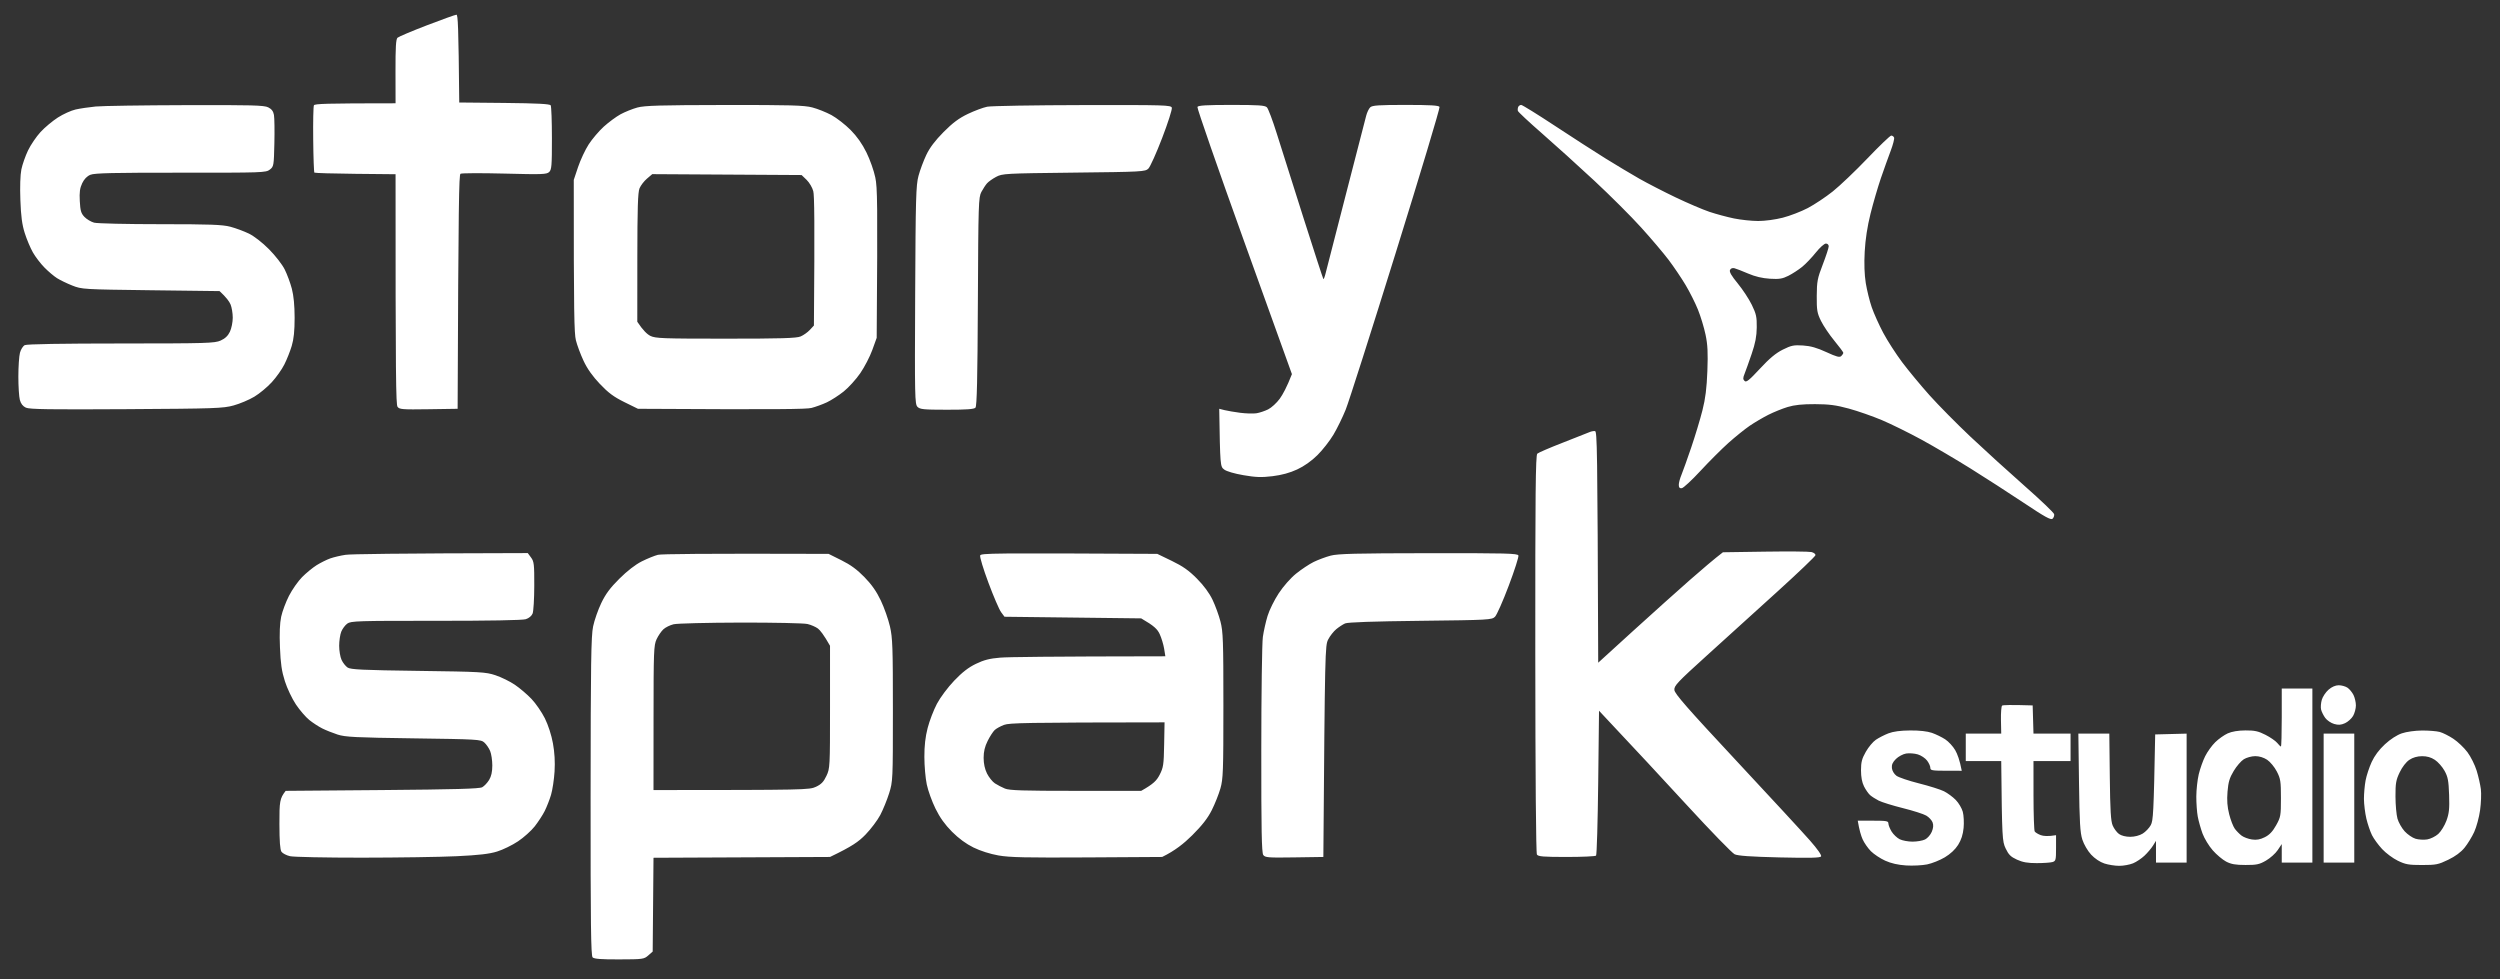 <?xml version="1.0" encoding="UTF-8"?> <svg xmlns="http://www.w3.org/2000/svg" width="120" height="47" viewBox="0 0 120 47" fill="none"><rect x="0" y="0" width="120" height="47" fill="#333333" stroke="none"/><g clip-path="url(#clip0_193_40)"><path fill-rule="evenodd" clip-rule="evenodd" d="M21.908 0.706C21.98 0.703 22.008 1.197 22.044 4.92L24.21 4.941C25.809 4.958 26.392 4.989 26.434 5.057C26.465 5.109 26.492 5.822 26.492 6.641C26.493 7.961 26.478 8.146 26.358 8.258C26.236 8.372 26.016 8.379 24.21 8.332C23.104 8.304 22.156 8.307 22.104 8.341C22.031 8.388 22.004 9.692 21.966 19.622L20.573 19.643C19.314 19.662 19.171 19.651 19.082 19.527C19.006 19.419 18.985 18.204 18.987 8.363L17.059 8.344C15.999 8.333 15.113 8.307 15.09 8.286C15.068 8.265 15.042 7.551 15.034 6.699C15.024 5.848 15.04 5.109 15.068 5.055C15.106 4.982 15.583 4.958 18.987 4.958L18.984 3.43C18.981 2.275 19.005 1.879 19.081 1.811C19.136 1.76 19.773 1.491 20.496 1.213C21.22 0.935 21.855 0.707 21.908 0.706ZM8.908 5.047C12.088 5.037 12.677 5.053 12.874 5.152C13.039 5.234 13.119 5.341 13.15 5.519C13.175 5.658 13.184 6.27 13.17 6.881C13.146 7.958 13.139 7.995 12.951 8.141C12.765 8.287 12.61 8.292 8.676 8.289C5.466 8.287 4.541 8.307 4.343 8.388C4.177 8.455 4.042 8.593 3.946 8.794C3.834 9.029 3.807 9.225 3.83 9.653C3.855 10.116 3.891 10.241 4.053 10.411C4.159 10.522 4.368 10.647 4.517 10.688C4.666 10.728 6.092 10.761 7.69 10.761C10.083 10.761 10.673 10.783 11.056 10.883C11.311 10.95 11.711 11.099 11.946 11.212C12.198 11.335 12.592 11.641 12.913 11.964C13.213 12.266 13.549 12.698 13.665 12.932C13.781 13.164 13.936 13.581 14.008 13.857C14.096 14.191 14.141 14.661 14.142 15.25C14.142 15.885 14.102 16.273 14.003 16.604C13.927 16.86 13.767 17.261 13.649 17.494C13.532 17.729 13.261 18.112 13.047 18.345C12.833 18.58 12.456 18.893 12.207 19.042C11.959 19.191 11.511 19.38 11.212 19.462C10.71 19.601 10.324 19.614 6.065 19.64C2.402 19.662 1.416 19.648 1.243 19.568C1.097 19.501 1.002 19.379 0.953 19.197C0.913 19.048 0.881 18.543 0.881 18.075C0.881 17.606 0.916 17.093 0.958 16.933C1 16.774 1.104 16.608 1.19 16.566C1.287 16.517 2.993 16.487 5.813 16.487C9.942 16.485 10.305 16.474 10.591 16.346C10.804 16.251 10.944 16.118 11.036 15.922C11.111 15.765 11.172 15.463 11.172 15.25C11.172 15.037 11.124 14.75 11.066 14.612C11.007 14.473 10.865 14.274 10.54 13.973L7.238 13.932C3.993 13.891 3.929 13.887 3.472 13.707C3.217 13.607 2.887 13.446 2.737 13.352C2.589 13.258 2.316 13.028 2.133 12.841C1.949 12.655 1.7 12.329 1.579 12.116C1.458 11.903 1.282 11.486 1.188 11.188C1.06 10.783 1.006 10.382 0.978 9.601C0.954 8.966 0.973 8.389 1.026 8.131C1.074 7.897 1.218 7.488 1.345 7.222C1.472 6.956 1.742 6.559 1.944 6.339C2.146 6.119 2.521 5.806 2.776 5.642C3.031 5.478 3.414 5.305 3.627 5.256C3.84 5.208 4.276 5.143 4.594 5.112C4.914 5.082 6.855 5.053 8.908 5.047ZM39.773 26.586L40.387 26.892C40.829 27.111 41.141 27.34 41.496 27.705C41.843 28.061 42.076 28.395 42.282 28.831C42.444 29.171 42.639 29.728 42.718 30.069C42.844 30.619 42.859 31.067 42.859 34.092C42.859 37.445 42.856 37.506 42.678 38.078C42.578 38.397 42.387 38.866 42.253 39.121C42.118 39.376 41.799 39.799 41.544 40.062C41.207 40.407 40.909 40.621 39.841 41.134L31.368 41.173L31.329 45.675L31.117 45.861C30.912 46.041 30.858 46.048 29.724 46.051C28.857 46.054 28.517 46.028 28.445 45.954C28.365 45.874 28.346 44.334 28.349 38.232C28.353 31.819 28.373 30.524 28.469 30.069C28.531 29.771 28.708 29.266 28.861 28.947C29.069 28.512 29.287 28.218 29.731 27.777C30.108 27.402 30.5 27.099 30.807 26.945C31.073 26.812 31.422 26.671 31.581 26.631C31.743 26.592 33.625 26.566 39.773 26.586ZM31.842 30.207C31.74 30.302 31.593 30.517 31.514 30.688C31.382 30.974 31.371 31.259 31.37 34.46L31.368 37.923C38.663 37.92 38.851 37.913 39.164 37.767C39.418 37.648 39.533 37.53 39.667 37.246C39.838 36.884 39.841 36.826 39.841 33.938V30.997C39.541 30.468 39.367 30.25 39.261 30.17C39.154 30.09 38.928 29.992 38.758 29.952C38.588 29.912 37.142 29.881 35.547 29.884C33.95 29.888 32.506 29.924 32.335 29.964C32.165 30.004 31.943 30.113 31.842 30.207ZM116.255 35.065C116.574 35.063 116.957 35.094 117.106 35.133C117.255 35.173 117.55 35.321 117.762 35.462C117.974 35.602 118.277 35.892 118.436 36.104C118.596 36.317 118.795 36.717 118.88 36.994C118.965 37.271 119.055 37.671 119.082 37.884C119.108 38.097 119.091 38.55 119.044 38.89C118.997 39.23 118.87 39.7 118.762 39.935C118.654 40.169 118.447 40.508 118.3 40.689C118.125 40.906 117.857 41.104 117.514 41.269C117.039 41.499 116.93 41.521 116.257 41.521C115.616 41.521 115.464 41.494 115.094 41.314C114.86 41.201 114.521 40.948 114.34 40.753C114.159 40.558 113.941 40.26 113.856 40.089C113.771 39.919 113.65 39.562 113.586 39.296C113.524 39.03 113.471 38.604 113.469 38.348C113.469 38.093 113.504 37.693 113.549 37.458C113.593 37.225 113.725 36.827 113.84 36.576C113.976 36.279 114.199 35.981 114.477 35.725C114.74 35.482 115.052 35.28 115.289 35.2C115.508 35.125 115.925 35.067 116.255 35.065ZM115.185 37.072C115.008 37.441 114.981 37.595 114.983 38.232C114.984 38.636 115.028 39.115 115.079 39.296C115.13 39.477 115.285 39.75 115.423 39.902C115.562 40.054 115.796 40.215 115.946 40.26C116.094 40.304 116.347 40.318 116.507 40.292C116.666 40.266 116.904 40.148 117.035 40.031C117.166 39.914 117.343 39.627 117.429 39.393C117.557 39.042 117.58 38.825 117.557 38.155C117.533 37.466 117.499 37.29 117.337 36.997C117.232 36.807 117.023 36.571 116.874 36.473C116.688 36.35 116.494 36.295 116.255 36.297C116.028 36.299 115.816 36.36 115.648 36.473C115.491 36.578 115.308 36.815 115.185 37.072ZM34.773 5.04C37.944 5.036 38.598 5.054 38.99 5.157C39.246 5.223 39.659 5.389 39.91 5.524C40.159 5.66 40.571 5.98 40.825 6.235C41.134 6.546 41.386 6.904 41.59 7.319C41.758 7.659 41.949 8.199 42.014 8.518C42.115 9.005 42.13 9.674 42.081 16.217L41.871 16.798C41.756 17.117 41.496 17.619 41.293 17.914C41.09 18.208 40.733 18.602 40.499 18.79C40.265 18.978 39.899 19.213 39.687 19.313C39.474 19.412 39.143 19.532 38.952 19.581C38.709 19.642 37.398 19.662 30.622 19.622L29.969 19.301C29.462 19.051 29.202 18.858 28.795 18.43C28.442 18.058 28.188 17.7 28.011 17.32C27.866 17.011 27.701 16.568 27.643 16.333C27.562 16.005 27.538 15.08 27.541 8.634L27.748 8.015C27.863 7.675 28.091 7.187 28.256 6.932C28.421 6.676 28.747 6.293 28.98 6.08C29.214 5.868 29.577 5.6 29.787 5.485C29.997 5.371 30.36 5.225 30.594 5.161C30.943 5.067 31.702 5.045 34.773 5.04ZM31.055 8.574C30.915 8.692 30.755 8.902 30.697 9.04C30.618 9.235 30.594 9.987 30.592 12.368L30.59 15.444C30.866 15.863 31.067 16.046 31.215 16.121C31.459 16.243 31.799 16.256 34.831 16.256C37.492 16.256 38.23 16.234 38.429 16.15C38.568 16.091 38.767 15.95 38.874 15.834L39.068 15.625C39.109 10.613 39.089 9.371 39.037 9.176C38.994 9.005 38.849 8.762 38.718 8.634L38.477 8.402L31.308 8.359L31.055 8.574ZM51.972 5.044C55.944 5.037 56.211 5.044 56.248 5.171C56.27 5.246 56.062 5.899 55.784 6.622C55.507 7.346 55.209 8.007 55.123 8.092C54.972 8.241 54.835 8.249 51.544 8.286C48.232 8.324 48.112 8.33 47.812 8.491C47.642 8.581 47.446 8.721 47.377 8.8C47.307 8.879 47.186 9.066 47.106 9.214C46.97 9.47 46.96 9.774 46.938 14.476C46.92 18.214 46.891 19.493 46.822 19.568C46.753 19.642 46.399 19.668 45.452 19.667C44.33 19.666 44.159 19.649 44.039 19.528C43.912 19.398 43.905 19.067 43.928 14.167C43.95 9.495 43.967 8.891 44.088 8.441C44.162 8.164 44.331 7.712 44.463 7.435C44.627 7.089 44.886 6.747 45.29 6.339C45.732 5.895 46.023 5.677 46.458 5.468C46.777 5.316 47.195 5.16 47.387 5.122C47.578 5.084 49.642 5.049 51.972 5.044ZM59.108 5.036C60.417 5.036 60.717 5.057 60.812 5.152C60.876 5.216 61.089 5.782 61.285 6.409C61.482 7.037 62.057 8.857 62.565 10.453C63.073 12.049 63.503 13.372 63.521 13.393C63.538 13.415 63.587 13.292 63.628 13.122C63.67 12.952 64.109 11.246 64.603 9.33C65.098 7.415 65.536 5.718 65.576 5.558C65.616 5.399 65.704 5.216 65.77 5.152C65.87 5.057 66.173 5.036 67.473 5.036C68.662 5.036 69.064 5.06 69.098 5.133C69.123 5.186 68.18 8.328 67.001 12.116C65.824 15.904 64.74 19.299 64.594 19.661C64.448 20.023 64.185 20.562 64.008 20.86C63.831 21.158 63.484 21.602 63.236 21.847C62.949 22.131 62.597 22.379 62.263 22.534C61.911 22.697 61.527 22.802 61.083 22.857C60.551 22.921 60.285 22.912 59.69 22.81C59.256 22.736 58.876 22.625 58.762 22.538C58.57 22.392 58.568 22.381 58.523 19.622L58.777 19.686C58.918 19.721 59.259 19.779 59.536 19.815C59.812 19.85 60.16 19.86 60.309 19.837C60.458 19.813 60.711 19.729 60.87 19.65C61.03 19.571 61.281 19.34 61.428 19.139C61.574 18.936 61.766 18.588 62.012 17.958L59.721 11.594C58.462 8.093 57.451 5.186 57.476 5.133C57.509 5.06 57.913 5.036 59.108 5.036ZM73.017 5.037C73.072 5.038 73.795 5.486 74.625 6.033C75.454 6.58 76.552 7.287 77.062 7.604C77.573 7.921 78.304 8.359 78.687 8.577C79.07 8.794 79.853 9.198 80.428 9.473C81.003 9.748 81.734 10.06 82.053 10.168C82.372 10.275 82.904 10.418 83.234 10.486C83.563 10.552 84.085 10.608 84.394 10.608C84.712 10.609 85.224 10.54 85.574 10.449C85.915 10.362 86.454 10.154 86.774 9.987C87.093 9.819 87.633 9.46 87.973 9.189C88.314 8.917 89.062 8.204 89.637 7.603C90.211 7.003 90.725 6.51 90.778 6.508C90.832 6.508 90.894 6.549 90.916 6.603C90.938 6.656 90.865 6.943 90.752 7.241C90.639 7.539 90.428 8.131 90.281 8.557C90.136 8.982 89.912 9.748 89.785 10.259C89.632 10.873 89.538 11.489 89.506 12.078C89.474 12.659 89.492 13.182 89.557 13.586C89.612 13.927 89.74 14.449 89.843 14.747C89.946 15.045 90.194 15.598 90.394 15.974C90.595 16.352 91.003 16.985 91.3 17.382C91.598 17.779 92.19 18.494 92.616 18.971C93.042 19.447 93.93 20.346 94.589 20.968C95.249 21.589 96.415 22.651 97.181 23.326C97.948 24.001 98.585 24.61 98.599 24.68C98.613 24.749 98.578 24.848 98.522 24.899C98.44 24.971 98.156 24.814 97.143 24.138C96.44 23.67 95.291 22.928 94.589 22.49C93.887 22.052 92.825 21.427 92.229 21.102C91.633 20.777 90.78 20.356 90.333 20.167C89.886 19.978 89.172 19.729 88.747 19.613C88.13 19.445 87.801 19.402 87.122 19.399C86.513 19.397 86.138 19.436 85.806 19.536C85.551 19.614 85.133 19.783 84.878 19.912C84.623 20.041 84.222 20.277 83.988 20.436C83.754 20.596 83.295 20.965 82.968 21.257C82.641 21.55 82.036 22.155 81.623 22.601C81.209 23.049 80.806 23.422 80.727 23.433C80.624 23.447 80.582 23.403 80.582 23.278C80.58 23.182 80.637 22.965 80.709 22.795C80.779 22.625 80.991 22.032 81.179 21.479C81.367 20.926 81.609 20.125 81.716 19.7C81.862 19.125 81.922 18.638 81.954 17.804C81.986 16.925 81.968 16.547 81.866 16.063C81.795 15.722 81.631 15.183 81.502 14.863C81.373 14.544 81.106 14.011 80.906 13.677C80.707 13.344 80.343 12.804 80.096 12.477C79.849 12.151 79.257 11.452 78.78 10.925C78.304 10.396 77.287 9.382 76.521 8.669C75.755 7.957 74.623 6.933 74.006 6.395C73.388 5.856 72.872 5.374 72.858 5.323C72.843 5.271 72.851 5.186 72.874 5.133C72.899 5.079 72.963 5.037 73.017 5.037ZM86.503 12.809C86.333 12.948 86.036 13.14 85.845 13.237C85.555 13.382 85.406 13.406 84.955 13.379C84.593 13.357 84.246 13.275 83.911 13.131C83.634 13.011 83.338 12.897 83.253 12.875C83.157 12.851 83.076 12.882 83.04 12.96C82.999 13.047 83.108 13.237 83.412 13.606C83.648 13.893 83.952 14.355 84.086 14.631C84.298 15.066 84.33 15.212 84.324 15.714C84.319 16.146 84.256 16.474 84.079 16.991C83.948 17.374 83.796 17.8 83.741 17.938C83.658 18.141 83.658 18.205 83.74 18.286C83.82 18.366 83.958 18.256 84.475 17.699C84.936 17.202 85.238 16.95 85.574 16.782C85.981 16.58 86.101 16.555 86.542 16.583C86.91 16.607 87.21 16.692 87.664 16.901C88.162 17.13 88.302 17.167 88.382 17.089C88.438 17.035 88.481 16.965 88.479 16.933C88.478 16.901 88.283 16.64 88.047 16.353C87.811 16.066 87.523 15.639 87.408 15.405C87.222 15.026 87.2 14.895 87.204 14.206C87.209 13.506 87.236 13.361 87.493 12.697C87.648 12.293 87.777 11.9 87.778 11.826C87.779 11.747 87.722 11.691 87.642 11.691C87.565 11.691 87.348 11.886 87.158 12.124C86.968 12.362 86.673 12.671 86.503 12.809ZM76.559 20.692C76.661 20.706 76.678 21.393 76.714 31.81L78.397 30.277C79.323 29.435 80.55 28.334 81.125 27.83C81.699 27.327 82.289 26.824 82.7 26.509L84.717 26.479C85.827 26.462 86.831 26.471 86.948 26.498C87.067 26.526 87.152 26.594 87.141 26.652C87.13 26.709 86.32 27.484 85.339 28.374C84.359 29.264 82.836 30.644 81.954 31.442C80.504 32.755 80.353 32.915 80.37 33.12C80.386 33.301 80.991 33.993 83.335 36.506C84.955 38.243 86.549 39.969 86.875 40.341C87.241 40.757 87.448 41.054 87.412 41.109C87.369 41.178 86.867 41.19 85.419 41.156C84.044 41.123 83.422 41.08 83.264 41.006C83.143 40.949 82.116 39.893 80.982 38.659C79.847 37.425 78.432 35.898 76.753 34.115L76.714 37.56C76.692 39.455 76.646 41.034 76.611 41.07C76.576 41.105 75.939 41.134 75.196 41.134C74.079 41.134 73.832 41.114 73.772 41.018C73.727 40.947 73.697 37.241 73.694 31.384C73.69 23.689 73.709 21.849 73.79 21.776C73.845 21.725 74.394 21.489 75.012 21.249C75.629 21.01 76.204 20.783 76.289 20.745C76.374 20.706 76.495 20.683 76.559 20.692ZM25.333 26.548L25.49 26.761C25.633 26.952 25.648 27.085 25.645 28.115C25.644 28.742 25.608 29.343 25.565 29.45C25.518 29.566 25.389 29.674 25.236 29.722C25.079 29.771 23.464 29.8 20.922 29.799C17.168 29.797 16.845 29.807 16.671 29.932C16.567 30.007 16.437 30.181 16.381 30.32C16.325 30.459 16.28 30.763 16.28 30.997C16.28 31.232 16.331 31.536 16.395 31.674C16.458 31.813 16.589 31.978 16.685 32.042C16.831 32.139 17.399 32.166 20.071 32.202C23.087 32.243 23.314 32.256 23.786 32.413C24.062 32.505 24.48 32.71 24.714 32.869C24.948 33.028 25.307 33.333 25.511 33.548C25.716 33.762 26.004 34.181 26.153 34.479C26.315 34.807 26.469 35.282 26.541 35.679C26.621 36.118 26.647 36.567 26.619 37.033C26.595 37.416 26.519 37.921 26.449 38.155C26.379 38.389 26.242 38.737 26.146 38.929C26.05 39.121 25.834 39.451 25.668 39.664C25.5 39.877 25.14 40.201 24.865 40.384C24.59 40.568 24.139 40.788 23.863 40.873C23.491 40.989 22.988 41.047 21.928 41.098C21.141 41.136 19.086 41.167 17.363 41.168C15.639 41.169 14.09 41.137 13.919 41.097C13.749 41.057 13.566 40.962 13.512 40.886C13.443 40.789 13.414 40.389 13.412 39.548C13.41 38.474 13.426 38.328 13.712 37.961L18.343 37.923C21.842 37.893 23.016 37.861 23.147 37.787C23.243 37.734 23.391 37.578 23.476 37.439C23.583 37.265 23.63 37.051 23.631 36.743C23.631 36.498 23.584 36.185 23.526 36.046C23.468 35.908 23.342 35.725 23.246 35.64C23.081 35.492 22.93 35.484 19.851 35.441C17.049 35.402 16.572 35.378 16.202 35.258C15.968 35.182 15.637 35.05 15.467 34.964C15.297 34.879 15.018 34.697 14.848 34.561C14.678 34.425 14.389 34.089 14.205 33.816C14.021 33.541 13.783 33.041 13.675 32.7C13.522 32.219 13.469 31.856 13.438 31.075C13.41 30.401 13.43 29.915 13.496 29.604C13.55 29.349 13.72 28.896 13.872 28.598C14.025 28.3 14.307 27.897 14.499 27.703C14.691 27.509 15.004 27.251 15.196 27.13C15.387 27.011 15.684 26.863 15.854 26.803C16.024 26.743 16.355 26.665 16.589 26.631C16.823 26.596 18.887 26.562 25.333 26.548ZM55.55 26.586L56.247 26.923C56.779 27.181 57.063 27.381 57.453 27.774C57.783 28.107 58.048 28.467 58.203 28.792C58.335 29.069 58.507 29.538 58.583 29.836C58.708 30.319 58.723 30.755 58.723 33.86C58.723 37.017 58.71 37.39 58.58 37.845C58.501 38.122 58.314 38.592 58.164 38.89C57.967 39.28 57.703 39.618 57.224 40.096C56.832 40.485 56.396 40.837 55.783 41.134L52.184 41.156C49.266 41.173 48.462 41.156 47.928 41.062C47.529 40.992 47.057 40.842 46.729 40.681C46.374 40.507 46.018 40.246 45.697 39.924C45.357 39.582 45.114 39.243 44.903 38.813C44.735 38.472 44.547 37.95 44.485 37.652C44.422 37.354 44.37 36.762 44.37 36.336C44.368 35.801 44.416 35.372 44.527 34.944C44.614 34.603 44.815 34.081 44.972 33.783C45.135 33.475 45.492 32.997 45.8 32.674C46.187 32.269 46.486 32.036 46.845 31.864C47.228 31.679 47.504 31.608 48.006 31.567C48.367 31.536 50.3 31.509 55.937 31.502L55.878 31.134C55.844 30.931 55.749 30.617 55.665 30.436C55.556 30.202 55.407 30.046 54.777 29.682L48.216 29.604L48.053 29.384C47.963 29.264 47.689 28.628 47.445 27.972C47.2 27.317 47.022 26.727 47.048 26.661C47.091 26.555 47.576 26.544 55.55 26.586ZM47.746 35.041C47.667 35.115 47.514 35.35 47.408 35.563C47.271 35.836 47.214 36.076 47.214 36.375C47.214 36.654 47.27 36.914 47.377 37.13C47.468 37.311 47.638 37.522 47.754 37.6C47.871 37.677 48.089 37.79 48.238 37.852C48.457 37.941 49.109 37.961 51.643 37.961H54.777C55.368 37.629 55.52 37.467 55.663 37.19C55.842 36.84 55.862 36.709 55.879 35.739L55.899 34.673C49.159 34.679 48.455 34.7 48.199 34.793C48.029 34.855 47.825 34.967 47.746 35.041ZM68.57 26.553C72.304 26.549 72.85 26.562 72.884 26.664C72.905 26.728 72.697 27.38 72.419 28.115C72.143 28.849 71.846 29.519 71.76 29.604C71.609 29.753 71.471 29.761 68.181 29.799C65.922 29.825 64.693 29.867 64.565 29.924C64.459 29.971 64.267 30.096 64.14 30.201C64.012 30.306 63.838 30.528 63.753 30.695C63.604 30.985 63.597 31.191 63.521 41.134L62.128 41.155C60.869 41.174 60.726 41.163 60.637 41.039C60.56 40.932 60.539 39.834 60.542 35.988C60.543 33.286 60.577 30.849 60.617 30.572C60.657 30.295 60.758 29.843 60.843 29.566C60.926 29.289 61.167 28.802 61.377 28.482C61.601 28.142 61.946 27.749 62.214 27.533C62.465 27.33 62.844 27.079 63.056 26.974C63.269 26.87 63.635 26.733 63.869 26.671C64.216 26.579 65.08 26.557 68.57 26.553ZM112.258 32.892C112.392 32.892 112.581 32.944 112.677 33.008C112.773 33.072 112.903 33.23 112.967 33.357C113.031 33.485 113.083 33.712 113.083 33.86C113.083 34.01 113.022 34.236 112.948 34.365C112.874 34.493 112.699 34.65 112.561 34.713C112.369 34.8 112.245 34.809 112.039 34.75C111.889 34.708 111.697 34.577 111.611 34.46C111.526 34.343 111.435 34.16 111.411 34.054C111.387 33.948 111.403 33.739 111.447 33.589C111.49 33.441 111.635 33.223 111.769 33.106C111.924 32.97 112.102 32.893 112.258 32.892ZM109.524 33.048H110.994V41.405H109.524L109.524 40.515L109.33 40.805C109.224 40.965 108.971 41.191 108.769 41.308C108.451 41.492 108.319 41.521 107.783 41.519C107.306 41.519 107.092 41.481 106.854 41.356C106.684 41.267 106.394 41.023 106.212 40.816C106.028 40.608 105.809 40.246 105.722 40.012C105.636 39.778 105.533 39.412 105.493 39.2C105.453 38.987 105.422 38.552 105.423 38.232C105.424 37.913 105.477 37.434 105.539 37.168C105.603 36.902 105.741 36.511 105.848 36.298C105.954 36.085 106.172 35.782 106.332 35.626C106.491 35.469 106.761 35.279 106.931 35.202C107.131 35.112 107.433 35.062 107.783 35.06C108.224 35.058 108.402 35.097 108.744 35.272C108.974 35.389 109.227 35.563 109.305 35.659C109.383 35.755 109.463 35.833 109.485 35.833C109.506 35.833 109.524 35.207 109.524 34.441V33.048ZM107.219 37.005C107.019 37.337 106.959 37.536 106.921 38C106.887 38.418 106.909 38.721 107.001 39.083C107.071 39.361 107.193 39.674 107.271 39.78C107.35 39.887 107.497 40.036 107.598 40.112C107.7 40.188 107.922 40.27 108.092 40.295C108.317 40.328 108.487 40.297 108.711 40.185C108.933 40.075 109.087 39.912 109.253 39.615C109.473 39.22 109.485 39.155 109.485 38.307C109.485 37.502 109.466 37.378 109.287 37.031C109.178 36.819 108.969 36.567 108.823 36.469C108.655 36.359 108.442 36.294 108.247 36.295C108.077 36.296 107.831 36.364 107.703 36.444C107.574 36.524 107.355 36.777 107.219 37.005ZM97.568 33.86L97.607 35.214H99.387V36.53H97.607L97.608 38.174C97.609 39.079 97.635 39.86 97.666 39.91C97.698 39.959 97.828 40.039 97.955 40.086C98.083 40.133 98.3 40.154 98.69 40.089V40.708C98.69 41.283 98.678 41.331 98.516 41.379C98.42 41.407 98.081 41.43 97.762 41.43C97.331 41.431 97.087 41.388 96.814 41.263C96.517 41.128 96.413 41.025 96.272 40.728C96.108 40.382 96.097 40.249 96.059 36.53H94.357V35.214H96.059L96.046 34.57C96.039 34.215 96.064 33.901 96.1 33.87C96.138 33.841 96.483 33.826 97.568 33.86ZM91.687 35.062C92.131 35.058 92.511 35.101 92.732 35.177C92.923 35.244 93.211 35.384 93.37 35.488C93.53 35.593 93.746 35.827 93.85 36.008C93.954 36.189 94.068 36.485 94.164 36.997L93.409 36.996C92.741 36.994 92.655 36.979 92.657 36.859C92.659 36.784 92.589 36.627 92.502 36.511C92.416 36.394 92.214 36.259 92.055 36.211C91.896 36.163 91.642 36.145 91.494 36.169C91.345 36.194 91.125 36.312 91.005 36.43C90.846 36.588 90.794 36.706 90.811 36.87C90.826 37 90.918 37.155 91.03 37.237C91.136 37.315 91.623 37.48 92.113 37.603C92.602 37.726 93.142 37.896 93.312 37.981C93.483 38.067 93.737 38.254 93.876 38.397C94.017 38.541 94.168 38.797 94.214 38.967C94.26 39.138 94.277 39.486 94.253 39.741C94.222 40.061 94.14 40.315 93.99 40.554C93.85 40.776 93.619 40.992 93.348 41.153C93.116 41.292 92.734 41.444 92.5 41.492C92.265 41.539 91.813 41.562 91.494 41.542C91.106 41.517 90.773 41.441 90.488 41.312C90.254 41.206 89.945 41.001 89.801 40.856C89.658 40.711 89.479 40.453 89.404 40.283C89.329 40.113 89.246 39.843 89.172 39.393H89.908C90.556 39.393 90.643 39.409 90.643 39.528C90.644 39.603 90.713 39.777 90.797 39.915C90.883 40.054 91.057 40.219 91.184 40.283C91.312 40.347 91.591 40.399 91.803 40.399C92.016 40.399 92.286 40.352 92.403 40.294C92.52 40.236 92.665 40.07 92.725 39.926C92.801 39.745 92.812 39.605 92.764 39.475C92.725 39.371 92.589 39.224 92.461 39.149C92.334 39.073 91.828 38.912 91.339 38.79C90.849 38.668 90.327 38.505 90.178 38.43C90.029 38.354 89.843 38.235 89.764 38.165C89.685 38.095 89.554 37.908 89.474 37.749C89.376 37.555 89.328 37.297 89.328 36.975C89.329 36.581 89.371 36.416 89.56 36.085C89.687 35.861 89.904 35.601 90.043 35.508C90.182 35.413 90.451 35.276 90.643 35.201C90.874 35.111 91.223 35.065 91.687 35.062ZM99.761 35.214H101.247L101.27 37.284C101.289 38.906 101.318 39.413 101.409 39.625C101.472 39.774 101.609 39.957 101.713 40.032C101.827 40.114 102.039 40.167 102.25 40.167C102.461 40.167 102.697 40.106 102.85 40.012C102.988 39.927 103.162 39.744 103.237 39.606C103.353 39.391 103.377 39.06 103.449 35.253L104.958 35.214V41.405H103.488L103.487 40.36L103.343 40.592C103.263 40.72 103.08 40.936 102.936 41.072C102.793 41.208 102.545 41.374 102.385 41.44C102.226 41.505 101.93 41.56 101.728 41.56C101.526 41.561 101.203 41.51 101.012 41.448C100.799 41.379 100.551 41.212 100.373 41.021C100.208 40.843 100.028 40.534 99.953 40.302C99.846 39.969 99.817 39.476 99.792 37.555L99.761 35.214ZM111.535 35.214H113.005V41.405H111.535V35.214Z" fill="white"></path></g><defs><clipPath id="clip0_193_40"><rect width="120" height="47" fill="white"></rect></clipPath></defs></svg> 